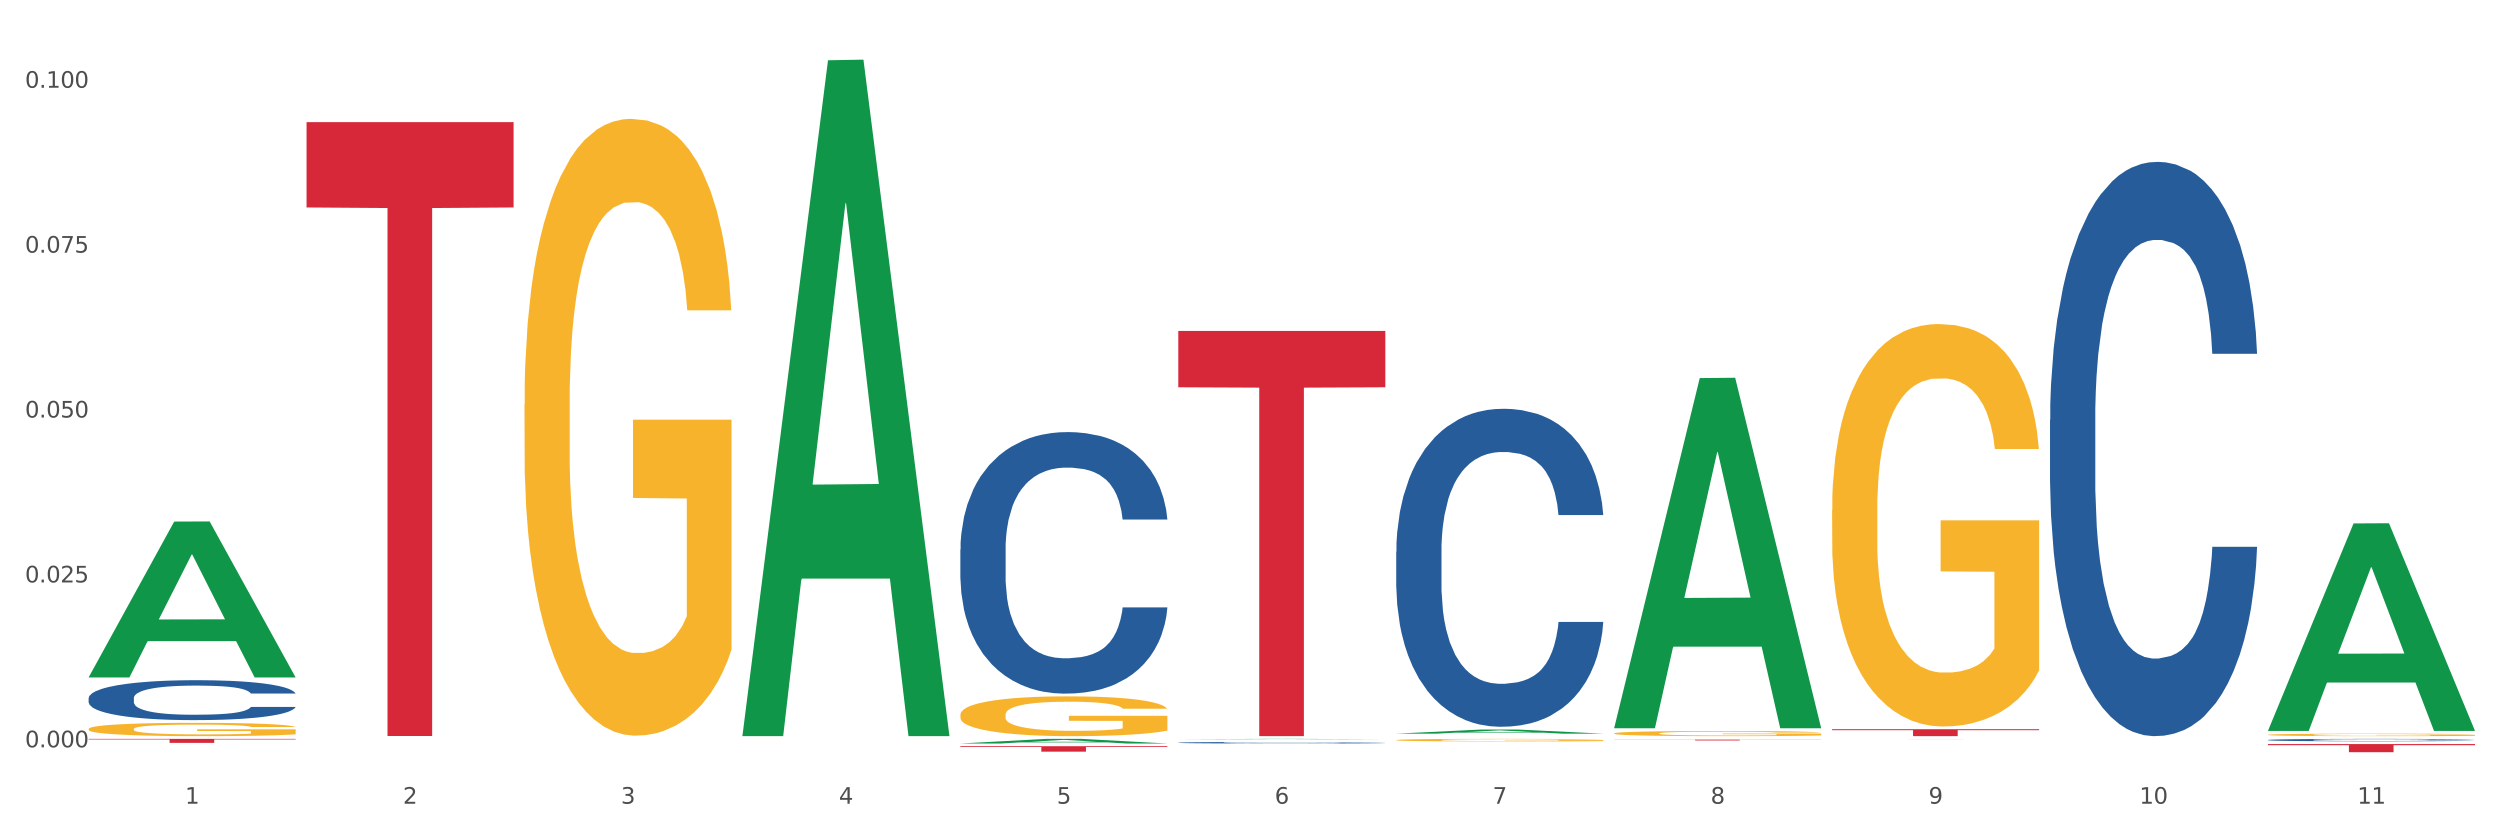 <?xml version="1.0" encoding="utf-8" standalone="no"?>
<!DOCTYPE svg PUBLIC "-//W3C//DTD SVG 1.1//EN"
  "http://www.w3.org/Graphics/SVG/1.1/DTD/svg11.dtd">
<svg xmlns:xlink="http://www.w3.org/1999/xlink" width="1080pt" height="360pt" viewBox="0 0 1080 360" xmlns="http://www.w3.org/2000/svg" version="1.1">
 <rect x="0" y="0" width="1080" height="360" fill="#333333" stroke="none"/>
 <defs>
  <style type="text/css">*{stroke-linejoin: round; stroke-linecap: butt}</style>
 </defs>
 <g id="figure_1">
  <g id="patch_1">
   <path d="M 0 360 
L 1080 360 
L 1080 0 
L 0 0 
z
" style="fill: #ffffff; stroke: #ffffff; stroke-linejoin: miter"/>
  </g>
  <g id="axes_1">
   <g id="matplotlib.axis_1">
    <g id="xtick_1">
     <g id="text_1">
      <!-- 1 -->
      <g style="fill: #4d4d4d" transform="translate(79.949 347.204) scale(0.096 -0.096)">
       <defs>
        <path id="DejaVuSans-31" d="M 794 531 
L 1825 531 
L 1825 4091 
L 703 3866 
L 703 4441 
L 1819 4666 
L 2450 4666 
L 2450 531 
L 3481 531 
L 3481 0 
L 794 0 
L 794 531 
z
" transform="scale(0.016)"/>
       </defs>
       <use xlink:href="#DejaVuSans-31"/>
      </g>
     </g>
    </g>
    <g id="xtick_2">
     <g id="text_2">
      <!-- 2 -->
      <g style="fill: #4d4d4d" transform="translate(174.097 347.204) scale(0.096 -0.096)">
       <defs>
        <path id="DejaVuSans-32" d="M 1228 531 
L 3431 531 
L 3431 0 
L 469 0 
L 469 531 
Q 828 903 1448 1529 
Q 2069 2156 2228 2338 
Q 2531 2678 2651 2914 
Q 2772 3150 2772 3378 
Q 2772 3750 2511 3984 
Q 2250 4219 1831 4219 
Q 1534 4219 1204 4116 
Q 875 4013 500 3803 
L 500 4441 
Q 881 4594 1212 4672 
Q 1544 4750 1819 4750 
Q 2544 4750 2975 4387 
Q 3406 4025 3406 3419 
Q 3406 3131 3298 2873 
Q 3191 2616 2906 2266 
Q 2828 2175 2409 1742 
Q 1991 1309 1228 531 
z
" transform="scale(0.016)"/>
       </defs>
       <use xlink:href="#DejaVuSans-32"/>
      </g>
     </g>
    </g>
    <g id="xtick_3">
     <g id="text_3">
      <!-- 3 -->
      <g style="fill: #4d4d4d" transform="translate(268.244 347.204) scale(0.096 -0.096)">
       <defs>
        <path id="DejaVuSans-33" d="M 2597 2516 
Q 3050 2419 3304 2112 
Q 3559 1806 3559 1356 
Q 3559 666 3084 287 
Q 2609 -91 1734 -91 
Q 1441 -91 1130 -33 
Q 819 25 488 141 
L 488 750 
Q 750 597 1062 519 
Q 1375 441 1716 441 
Q 2309 441 2620 675 
Q 2931 909 2931 1356 
Q 2931 1769 2642 2001 
Q 2353 2234 1838 2234 
L 1294 2234 
L 1294 2753 
L 1863 2753 
Q 2328 2753 2575 2939 
Q 2822 3125 2822 3475 
Q 2822 3834 2567 4026 
Q 2313 4219 1838 4219 
Q 1578 4219 1281 4162 
Q 984 4106 628 3988 
L 628 4550 
Q 988 4650 1302 4700 
Q 1616 4750 1894 4750 
Q 2613 4750 3031 4423 
Q 3450 4097 3450 3541 
Q 3450 3153 3228 2886 
Q 3006 2619 2597 2516 
z
" transform="scale(0.016)"/>
       </defs>
       <use xlink:href="#DejaVuSans-33"/>
      </g>
     </g>
    </g>
    <g id="xtick_4">
     <g id="text_4">
      <!-- 4 -->
      <g style="fill: #4d4d4d" transform="translate(362.392 347.204) scale(0.096 -0.096)">
       <defs>
        <path id="DejaVuSans-34" d="M 2419 4116 
L 825 1625 
L 2419 1625 
L 2419 4116 
z
M 2253 4666 
L 3047 4666 
L 3047 1625 
L 3713 1625 
L 3713 1100 
L 3047 1100 
L 3047 0 
L 2419 0 
L 2419 1100 
L 313 1100 
L 313 1709 
L 2253 4666 
z
" transform="scale(0.016)"/>
       </defs>
       <use xlink:href="#DejaVuSans-34"/>
      </g>
     </g>
    </g>
    <g id="xtick_5">
     <g id="text_5">
      <!-- 5 -->
      <g style="fill: #4d4d4d" transform="translate(456.54 347.204) scale(0.096 -0.096)">
       <defs>
        <path id="DejaVuSans-35" d="M 691 4666 
L 3169 4666 
L 3169 4134 
L 1269 4134 
L 1269 2991 
Q 1406 3038 1543 3061 
Q 1681 3084 1819 3084 
Q 2600 3084 3056 2656 
Q 3513 2228 3513 1497 
Q 3513 744 3044 326 
Q 2575 -91 1722 -91 
Q 1428 -91 1123 -41 
Q 819 9 494 109 
L 494 744 
Q 775 591 1075 516 
Q 1375 441 1709 441 
Q 2250 441 2565 725 
Q 2881 1009 2881 1497 
Q 2881 1984 2565 2268 
Q 2250 2553 1709 2553 
Q 1456 2553 1204 2497 
Q 953 2441 691 2322 
L 691 4666 
z
" transform="scale(0.016)"/>
       </defs>
       <use xlink:href="#DejaVuSans-35"/>
      </g>
     </g>
    </g>
    <g id="xtick_6">
     <g id="text_6">
      <!-- 6 -->
      <g style="fill: #4d4d4d" transform="translate(550.688 347.204) scale(0.096 -0.096)">
       <defs>
        <path id="DejaVuSans-36" d="M 2113 2584 
Q 1688 2584 1439 2293 
Q 1191 2003 1191 1497 
Q 1191 994 1439 701 
Q 1688 409 2113 409 
Q 2538 409 2786 701 
Q 3034 994 3034 1497 
Q 3034 2003 2786 2293 
Q 2538 2584 2113 2584 
z
M 3366 4563 
L 3366 3988 
Q 3128 4100 2886 4159 
Q 2644 4219 2406 4219 
Q 1781 4219 1451 3797 
Q 1122 3375 1075 2522 
Q 1259 2794 1537 2939 
Q 1816 3084 2150 3084 
Q 2853 3084 3261 2657 
Q 3669 2231 3669 1497 
Q 3669 778 3244 343 
Q 2819 -91 2113 -91 
Q 1303 -91 875 529 
Q 447 1150 447 2328 
Q 447 3434 972 4092 
Q 1497 4750 2381 4750 
Q 2619 4750 2861 4703 
Q 3103 4656 3366 4563 
z
" transform="scale(0.016)"/>
       </defs>
       <use xlink:href="#DejaVuSans-36"/>
      </g>
     </g>
    </g>
    <g id="xtick_7">
     <g id="text_7">
      <!-- 7 -->
      <g style="fill: #4d4d4d" transform="translate(644.835 347.204) scale(0.096 -0.096)">
       <defs>
        <path id="DejaVuSans-37" d="M 525 4666 
L 3525 4666 
L 3525 4397 
L 1831 0 
L 1172 0 
L 2766 4134 
L 525 4134 
L 525 4666 
z
" transform="scale(0.016)"/>
       </defs>
       <use xlink:href="#DejaVuSans-37"/>
      </g>
     </g>
    </g>
    <g id="xtick_8">
     <g id="text_8">
      <!-- 8 -->
      <g style="fill: #4d4d4d" transform="translate(738.983 347.204) scale(0.096 -0.096)">
       <defs>
        <path id="DejaVuSans-38" d="M 2034 2216 
Q 1584 2216 1326 1975 
Q 1069 1734 1069 1313 
Q 1069 891 1326 650 
Q 1584 409 2034 409 
Q 2484 409 2743 651 
Q 3003 894 3003 1313 
Q 3003 1734 2745 1975 
Q 2488 2216 2034 2216 
z
M 1403 2484 
Q 997 2584 770 2862 
Q 544 3141 544 3541 
Q 544 4100 942 4425 
Q 1341 4750 2034 4750 
Q 2731 4750 3128 4425 
Q 3525 4100 3525 3541 
Q 3525 3141 3298 2862 
Q 3072 2584 2669 2484 
Q 3125 2378 3379 2068 
Q 3634 1759 3634 1313 
Q 3634 634 3220 271 
Q 2806 -91 2034 -91 
Q 1263 -91 848 271 
Q 434 634 434 1313 
Q 434 1759 690 2068 
Q 947 2378 1403 2484 
z
M 1172 3481 
Q 1172 3119 1398 2916 
Q 1625 2713 2034 2713 
Q 2441 2713 2670 2916 
Q 2900 3119 2900 3481 
Q 2900 3844 2670 4047 
Q 2441 4250 2034 4250 
Q 1625 4250 1398 4047 
Q 1172 3844 1172 3481 
z
" transform="scale(0.016)"/>
       </defs>
       <use xlink:href="#DejaVuSans-38"/>
      </g>
     </g>
    </g>
    <g id="xtick_9">
     <g id="text_9">
      <!-- 9 -->
      <g style="fill: #4d4d4d" transform="translate(833.131 347.204) scale(0.096 -0.096)">
       <defs>
        <path id="DejaVuSans-39" d="M 703 97 
L 703 672 
Q 941 559 1184 500 
Q 1428 441 1663 441 
Q 2288 441 2617 861 
Q 2947 1281 2994 2138 
Q 2813 1869 2534 1725 
Q 2256 1581 1919 1581 
Q 1219 1581 811 2004 
Q 403 2428 403 3163 
Q 403 3881 828 4315 
Q 1253 4750 1959 4750 
Q 2769 4750 3195 4129 
Q 3622 3509 3622 2328 
Q 3622 1225 3098 567 
Q 2575 -91 1691 -91 
Q 1453 -91 1209 -44 
Q 966 3 703 97 
z
M 1959 2075 
Q 2384 2075 2632 2365 
Q 2881 2656 2881 3163 
Q 2881 3666 2632 3958 
Q 2384 4250 1959 4250 
Q 1534 4250 1286 3958 
Q 1038 3666 1038 3163 
Q 1038 2656 1286 2365 
Q 1534 2075 1959 2075 
z
" transform="scale(0.016)"/>
       </defs>
       <use xlink:href="#DejaVuSans-39"/>
      </g>
     </g>
    </g>
    <g id="xtick_10">
     <g id="text_10">
      <!-- 10 -->
      <g style="fill: #4d4d4d" transform="translate(924.224 347.204) scale(0.096 -0.096)">
       <defs>
        <path id="DejaVuSans-30" d="M 2034 4250 
Q 1547 4250 1301 3770 
Q 1056 3291 1056 2328 
Q 1056 1369 1301 889 
Q 1547 409 2034 409 
Q 2525 409 2770 889 
Q 3016 1369 3016 2328 
Q 3016 3291 2770 3770 
Q 2525 4250 2034 4250 
z
M 2034 4750 
Q 2819 4750 3233 4129 
Q 3647 3509 3647 2328 
Q 3647 1150 3233 529 
Q 2819 -91 2034 -91 
Q 1250 -91 836 529 
Q 422 1150 422 2328 
Q 422 3509 836 4129 
Q 1250 4750 2034 4750 
z
" transform="scale(0.016)"/>
       </defs>
       <use xlink:href="#DejaVuSans-31"/>
       <use xlink:href="#DejaVuSans-30" transform="translate(63.623 0)"/>
      </g>
     </g>
    </g>
    <g id="xtick_11">
     <g id="text_11">
      <!-- 11 -->
      <g style="fill: #4d4d4d" transform="translate(1018.372 347.204) scale(0.096 -0.096)">
       <use xlink:href="#DejaVuSans-31"/>
       <use xlink:href="#DejaVuSans-31" transform="translate(63.623 0)"/>
      </g>
     </g>
    </g>
    <g id="xtick_12"/>
    <g id="xtick_13"/>
    <g id="xtick_14"/>
    <g id="xtick_15"/>
    <g id="xtick_16"/>
    <g id="xtick_17"/>
    <g id="xtick_18"/>
    <g id="xtick_19"/>
    <g id="xtick_20"/>
    <g id="xtick_21"/>
   </g>
   <g id="matplotlib.axis_2">
    <g id="ytick_1">
     <g id="text_12">
      <!-- 0.000 -->
      <g style="fill: #4d4d4d" transform="translate(10.8 322.844) scale(0.096 -0.096)">
       <defs>
        <path id="DejaVuSans-2e" d="M 684 794 
L 1344 794 
L 1344 0 
L 684 0 
L 684 794 
z
" transform="scale(0.016)"/>
       </defs>
       <use xlink:href="#DejaVuSans-30"/>
       <use xlink:href="#DejaVuSans-2e" transform="translate(63.623 0)"/>
       <use xlink:href="#DejaVuSans-30" transform="translate(95.41 0)"/>
       <use xlink:href="#DejaVuSans-30" transform="translate(159.033 0)"/>
       <use xlink:href="#DejaVuSans-30" transform="translate(222.656 0)"/>
      </g>
     </g>
    </g>
    <g id="ytick_2">
     <g id="text_13">
      <!-- 0.025 -->
      <g style="fill: #4d4d4d" transform="translate(10.8 251.611) scale(0.096 -0.096)">
       <use xlink:href="#DejaVuSans-30"/>
       <use xlink:href="#DejaVuSans-2e" transform="translate(63.623 0)"/>
       <use xlink:href="#DejaVuSans-30" transform="translate(95.41 0)"/>
       <use xlink:href="#DejaVuSans-32" transform="translate(159.033 0)"/>
       <use xlink:href="#DejaVuSans-35" transform="translate(222.656 0)"/>
      </g>
     </g>
    </g>
    <g id="ytick_3">
     <g id="text_14">
      <!-- 0.050 -->
      <g style="fill: #4d4d4d" transform="translate(10.8 180.378) scale(0.096 -0.096)">
       <use xlink:href="#DejaVuSans-30"/>
       <use xlink:href="#DejaVuSans-2e" transform="translate(63.623 0)"/>
       <use xlink:href="#DejaVuSans-30" transform="translate(95.41 0)"/>
       <use xlink:href="#DejaVuSans-35" transform="translate(159.033 0)"/>
       <use xlink:href="#DejaVuSans-30" transform="translate(222.656 0)"/>
      </g>
     </g>
    </g>
    <g id="ytick_4">
     <g id="text_15">
      <!-- 0.075 -->
      <g style="fill: #4d4d4d" transform="translate(10.8 109.146) scale(0.096 -0.096)">
       <use xlink:href="#DejaVuSans-30"/>
       <use xlink:href="#DejaVuSans-2e" transform="translate(63.623 0)"/>
       <use xlink:href="#DejaVuSans-30" transform="translate(95.41 0)"/>
       <use xlink:href="#DejaVuSans-37" transform="translate(159.033 0)"/>
       <use xlink:href="#DejaVuSans-35" transform="translate(222.656 0)"/>
      </g>
     </g>
    </g>
    <g id="ytick_5">
     <g id="text_16">
      <!-- 0.100 -->
      <g style="fill: #4d4d4d" transform="translate(10.8 37.913) scale(0.096 -0.096)">
       <use xlink:href="#DejaVuSans-30"/>
       <use xlink:href="#DejaVuSans-2e" transform="translate(63.623 0)"/>
       <use xlink:href="#DejaVuSans-31" transform="translate(95.41 0)"/>
       <use xlink:href="#DejaVuSans-30" transform="translate(159.033 0)"/>
       <use xlink:href="#DejaVuSans-30" transform="translate(222.656 0)"/>
      </g>
     </g>
    </g>
    <g id="ytick_6"/>
    <g id="ytick_7"/>
    <g id="ytick_8"/>
    <g id="ytick_9"/>
   </g>
   <g id="PolyCollection_1">
    <path d="M 38.283 292.547 
L 38.375 292.483 
L 75.258 225.32 
L 90.564 225.257 
L 127.723 292.673 
L 110.02 292.673 
L 101.998 276.974 
L 63.916 276.974 
L 63.64 277.228 
L 55.894 292.673 
L 38.283 292.673 
L 38.283 292.547 
L 68.711 267.606 
L 97.203 267.542 
L 83.095 239.626 
L 82.911 239.5 
L 82.727 239.69 
L 68.619 267.542 
L 68.711 267.606 
L 38.283 292.547 
z
" clip-path="url(#pb5e8f96a66)" style="fill: #109648"/>
    <path d="M 509.021 320.837 
L 509.127 320.836 
L 509.127 320.819 
L 509.444 320.796 
L 510.607 320.753 
L 512.087 320.721 
L 514.625 320.683 
L 515.999 320.667 
L 517.796 320.65 
L 521.496 320.621 
L 525.725 320.597 
L 528.686 320.583 
L 530.906 320.575 
L 535.875 320.56 
L 538.729 320.553 
L 541.689 320.547 
L 544.227 320.544 
L 548.455 320.539 
L 551.839 320.538 
L 555.75 320.537 
L 559.028 320.538 
L 563.362 320.54 
L 569.705 320.547 
L 572.137 320.552 
L 575.414 320.559 
L 578.797 320.569 
L 581.546 320.578 
L 584.718 320.592 
L 587.995 320.611 
L 591.167 320.634 
L 593.387 320.655 
L 595.184 320.678 
L 596.77 320.705 
L 597.933 320.735 
L 598.462 320.76 
L 579.115 320.76 
L 578.586 320.738 
L 577.529 320.713 
L 576.472 320.697 
L 575.309 320.683 
L 573.511 320.668 
L 571.926 320.658 
L 569.283 320.647 
L 566.851 320.639 
L 564.842 320.635 
L 562.411 320.632 
L 557.23 320.628 
L 553.53 320.628 
L 551.204 320.629 
L 548.35 320.632 
L 545.918 320.636 
L 543.064 320.644 
L 540.843 320.652 
L 538.623 320.662 
L 537.355 320.669 
L 535.452 320.683 
L 534.183 320.694 
L 532.492 320.713 
L 531.54 320.726 
L 529.848 320.761 
L 529.108 320.786 
L 528.791 320.804 
L 528.58 320.824 
L 528.58 320.919 
L 529.214 320.961 
L 529.743 320.98 
L 530.589 321 
L 532.174 321.027 
L 534.5 321.053 
L 536.932 321.072 
L 538.941 321.084 
L 540.843 321.093 
L 542.746 321.099 
L 545.072 321.105 
L 546.975 321.109 
L 549.83 321.113 
L 553.213 321.114 
L 555.856 321.114 
L 561.248 321.111 
L 563.679 321.108 
L 566.005 321.104 
L 568.542 321.097 
L 570.551 321.09 
L 571.714 321.085 
L 573.617 321.073 
L 575.097 321.061 
L 576.366 321.047 
L 577.212 321.035 
L 578.163 321.016 
L 578.903 320.996 
L 579.115 320.985 
L 598.462 320.985 
L 598.039 321.007 
L 597.299 321.028 
L 595.819 321.057 
L 594.656 321.073 
L 592.858 321.093 
L 590.955 321.11 
L 588.312 321.129 
L 585.881 321.143 
L 583.343 321.155 
L 580.595 321.166 
L 575.626 321.182 
L 573.829 321.186 
L 570.023 321.193 
L 567.062 321.197 
L 562.728 321.202 
L 558.288 321.204 
L 553.636 321.205 
L 549.513 321.203 
L 544.967 321.2 
L 542.112 321.196 
L 538.941 321.191 
L 535.24 321.182 
L 531.751 321.172 
L 528.474 321.16 
L 525.408 321.146 
L 522.554 321.13 
L 518.853 321.103 
L 516.105 321.078 
L 514.096 321.054 
L 512.722 321.034 
L 511.347 321.008 
L 510.607 320.991 
L 509.444 320.948 
L 509.021 320.908 
L 509.021 320.837 
z
" clip-path="url(#pb5e8f96a66)" style="fill: #255c99"/>
    <path d="M 603.169 238.317 
L 603.275 238.192 
L 603.275 234.679 
L 603.592 229.911 
L 604.755 221.128 
L 606.235 214.479 
L 608.772 206.7 
L 610.147 203.438 
L 611.944 199.799 
L 615.644 193.902 
L 619.873 188.884 
L 622.833 186.123 
L 625.053 184.367 
L 630.022 181.23 
L 632.877 179.85 
L 635.837 178.721 
L 638.374 177.968 
L 642.603 177.09 
L 645.986 176.714 
L 649.898 176.588 
L 653.175 176.714 
L 657.51 177.215 
L 663.853 178.721 
L 666.285 179.599 
L 669.562 181.105 
L 672.945 183.112 
L 675.694 185.12 
L 678.866 188.005 
L 682.143 191.769 
L 685.315 196.537 
L 687.535 200.928 
L 689.332 205.571 
L 690.918 211.217 
L 692.081 217.364 
L 692.609 222.508 
L 673.262 222.508 
L 672.734 217.866 
L 671.676 212.848 
L 670.619 209.46 
L 669.456 206.7 
L 667.659 203.563 
L 666.073 201.556 
L 663.43 199.172 
L 660.999 197.666 
L 658.99 196.788 
L 656.558 196.035 
L 651.378 195.282 
L 647.678 195.282 
L 645.352 195.533 
L 642.497 196.161 
L 640.066 197.039 
L 637.211 198.545 
L 634.991 200.176 
L 632.771 202.309 
L 631.502 203.814 
L 629.599 206.574 
L 628.331 208.833 
L 626.639 212.722 
L 625.688 215.482 
L 623.996 222.634 
L 623.256 227.903 
L 622.939 231.542 
L 622.727 235.557 
L 622.727 255.129 
L 623.362 263.912 
L 623.89 267.676 
L 624.736 271.942 
L 626.322 277.462 
L 628.648 282.857 
L 631.079 286.747 
L 633.088 289.131 
L 634.991 290.887 
L 636.894 292.267 
L 639.22 293.522 
L 641.123 294.275 
L 643.977 295.027 
L 647.361 295.404 
L 650.004 295.404 
L 655.395 294.776 
L 657.827 294.149 
L 660.153 293.271 
L 662.69 291.891 
L 664.699 290.385 
L 665.862 289.256 
L 667.765 286.872 
L 669.245 284.363 
L 670.514 281.477 
L 671.359 278.968 
L 672.311 275.204 
L 673.051 270.938 
L 673.262 268.68 
L 692.609 268.68 
L 692.186 273.196 
L 691.446 277.588 
L 689.966 283.485 
L 688.803 286.872 
L 687.006 291.013 
L 685.103 294.526 
L 682.46 298.415 
L 680.028 301.301 
L 677.491 303.81 
L 674.742 306.068 
L 669.773 309.205 
L 667.976 310.083 
L 664.17 311.589 
L 661.21 312.467 
L 656.875 313.345 
L 652.435 313.847 
L 647.783 313.973 
L 643.66 313.722 
L 639.114 312.969 
L 636.26 312.216 
L 633.088 311.087 
L 629.388 309.33 
L 625.899 307.198 
L 622.622 304.688 
L 619.556 301.803 
L 616.701 298.54 
L 613.001 293.145 
L 610.252 287.876 
L 608.244 282.983 
L 606.869 278.842 
L 605.495 273.573 
L 604.755 269.934 
L 603.592 261.152 
L 603.169 252.997 
L 603.169 238.317 
z
" clip-path="url(#pb5e8f96a66)" style="fill: #255c99"/>
    <path d="M 885.612 181.398 
L 885.718 181.172 
L 885.718 174.828 
L 886.035 166.218 
L 887.198 150.357 
L 888.678 138.349 
L 891.215 124.301 
L 892.59 118.41 
L 894.387 111.84 
L 898.087 101.19 
L 902.316 92.127 
L 905.276 87.143 
L 907.496 83.971 
L 912.465 78.306 
L 915.32 75.814 
L 918.28 73.775 
L 920.817 72.415 
L 925.046 70.829 
L 928.429 70.15 
L 932.341 69.923 
L 935.618 70.15 
L 939.953 71.056 
L 946.296 73.775 
L 948.728 75.361 
L 952.005 78.08 
L 955.388 81.705 
L 958.137 85.33 
L 961.309 90.541 
L 964.586 97.339 
L 967.758 105.949 
L 969.978 113.879 
L 971.775 122.262 
L 973.361 132.458 
L 974.524 143.56 
L 975.052 152.85 
L 955.705 152.85 
L 955.177 144.466 
L 954.119 135.403 
L 953.062 129.286 
L 951.899 124.301 
L 950.102 118.637 
L 948.516 115.012 
L 945.873 110.707 
L 943.442 107.988 
L 941.433 106.402 
L 939.001 105.042 
L 933.821 103.683 
L 930.121 103.683 
L 927.795 104.136 
L 924.94 105.269 
L 922.509 106.855 
L 919.654 109.574 
L 917.434 112.519 
L 915.214 116.371 
L 913.945 119.09 
L 912.042 124.075 
L 910.774 128.153 
L 909.082 135.177 
L 908.131 140.161 
L 906.439 153.076 
L 905.699 162.592 
L 905.382 169.163 
L 905.17 176.414 
L 905.17 211.759 
L 905.805 227.62 
L 906.333 234.417 
L 907.179 242.12 
L 908.765 252.09 
L 911.091 261.832 
L 913.522 268.856 
L 915.531 273.161 
L 917.434 276.333 
L 919.337 278.826 
L 921.663 281.091 
L 923.566 282.451 
L 926.42 283.81 
L 929.804 284.49 
L 932.447 284.49 
L 937.838 283.357 
L 940.27 282.224 
L 942.596 280.638 
L 945.133 278.146 
L 947.142 275.427 
L 948.305 273.388 
L 950.208 269.083 
L 951.688 264.551 
L 952.957 259.34 
L 953.802 254.809 
L 954.754 248.011 
L 955.494 240.308 
L 955.705 236.229 
L 975.052 236.229 
L 974.629 244.386 
L 973.889 252.316 
L 972.409 262.965 
L 971.246 269.083 
L 969.449 276.56 
L 967.546 282.904 
L 964.903 289.928 
L 962.471 295.139 
L 959.934 299.671 
L 957.185 303.749 
L 952.217 309.413 
L 950.419 310.999 
L 946.613 313.718 
L 943.653 315.304 
L 939.319 316.89 
L 934.878 317.797 
L 930.226 318.023 
L 926.103 317.57 
L 921.557 316.211 
L 918.703 314.851 
L 915.531 312.812 
L 911.831 309.64 
L 908.342 305.788 
L 905.065 301.257 
L 901.999 296.045 
L 899.144 290.154 
L 895.444 280.412 
L 892.695 270.896 
L 890.687 262.059 
L 889.312 254.582 
L 887.938 245.066 
L 887.198 238.495 
L 886.035 222.635 
L 885.612 207.908 
L 885.612 181.398 
z
" clip-path="url(#pb5e8f96a66)" style="fill: #255c99"/>
    <path d="M 979.76 319.67 
L 979.865 319.669 
L 979.865 319.642 
L 980.183 319.606 
L 981.346 319.538 
L 982.826 319.487 
L 985.363 319.428 
L 986.737 319.403 
L 988.535 319.375 
L 992.235 319.33 
L 996.464 319.291 
L 999.424 319.27 
L 1001.644 319.257 
L 1006.613 319.233 
L 1009.467 319.222 
L 1012.428 319.213 
L 1014.965 319.208 
L 1019.194 319.201 
L 1022.577 319.198 
L 1026.489 319.197 
L 1029.766 319.198 
L 1034.101 319.202 
L 1040.444 319.213 
L 1042.875 319.22 
L 1046.153 319.232 
L 1049.536 319.247 
L 1052.285 319.262 
L 1055.456 319.284 
L 1058.734 319.313 
L 1061.905 319.35 
L 1064.125 319.383 
L 1065.923 319.419 
L 1067.508 319.462 
L 1068.671 319.509 
L 1069.2 319.549 
L 1049.853 319.549 
L 1049.324 319.513 
L 1048.267 319.475 
L 1047.21 319.449 
L 1046.047 319.428 
L 1044.25 319.404 
L 1042.664 319.388 
L 1040.021 319.37 
L 1037.589 319.358 
L 1035.581 319.352 
L 1033.149 319.346 
L 1027.969 319.34 
L 1024.268 319.34 
L 1021.943 319.342 
L 1019.088 319.347 
L 1016.656 319.354 
L 1013.802 319.365 
L 1011.582 319.378 
L 1009.362 319.394 
L 1008.093 319.406 
L 1006.19 319.427 
L 1004.921 319.444 
L 1003.23 319.474 
L 1002.278 319.495 
L 1000.587 319.55 
L 999.847 319.59 
L 999.53 319.618 
L 999.318 319.649 
L 999.318 319.799 
L 999.952 319.866 
L 1000.481 319.895 
L 1001.327 319.928 
L 1002.913 319.97 
L 1005.239 320.011 
L 1007.67 320.041 
L 1009.679 320.059 
L 1011.582 320.073 
L 1013.485 320.083 
L 1015.811 320.093 
L 1017.714 320.099 
L 1020.568 320.104 
L 1023.951 320.107 
L 1026.594 320.107 
L 1031.986 320.103 
L 1034.418 320.098 
L 1036.744 320.091 
L 1039.281 320.08 
L 1041.29 320.069 
L 1042.452 320.06 
L 1044.355 320.042 
L 1045.836 320.023 
L 1047.104 320.001 
L 1047.95 319.981 
L 1048.901 319.953 
L 1049.642 319.92 
L 1049.853 319.903 
L 1069.2 319.903 
L 1068.777 319.937 
L 1068.037 319.971 
L 1066.557 320.016 
L 1065.394 320.042 
L 1063.597 320.074 
L 1061.694 320.101 
L 1059.051 320.13 
L 1056.619 320.153 
L 1054.082 320.172 
L 1051.333 320.189 
L 1046.364 320.213 
L 1044.567 320.22 
L 1040.761 320.231 
L 1037.801 320.238 
L 1033.466 320.245 
L 1029.026 320.249 
L 1024.374 320.25 
L 1020.251 320.248 
L 1015.705 320.242 
L 1012.851 320.236 
L 1009.679 320.227 
L 1005.979 320.214 
L 1002.49 320.198 
L 999.212 320.178 
L 996.147 320.156 
L 993.292 320.131 
L 989.592 320.09 
L 986.843 320.05 
L 984.834 320.012 
L 983.46 319.98 
L 982.086 319.94 
L 981.346 319.912 
L 980.183 319.845 
L 979.76 319.782 
L 979.76 319.67 
z
" clip-path="url(#pb5e8f96a66)" style="fill: #255c99"/>
    <path d="M 226.578 174.469 
L 226.684 174.226 
L 226.684 165.465 
L 226.895 157.921 
L 227.951 139.669 
L 229.535 124.58 
L 230.697 116.549 
L 231.858 109.978 
L 233.231 103.408 
L 234.92 96.593 
L 237.983 86.616 
L 239.884 81.505 
L 242.207 76.151 
L 246.43 68.363 
L 249.493 63.983 
L 252.661 60.332 
L 257.835 55.952 
L 261.214 54.005 
L 264.804 52.545 
L 269.134 51.571 
L 272.407 51.328 
L 279.588 52.058 
L 285.712 54.248 
L 288.669 55.952 
L 292.471 58.872 
L 294.477 60.819 
L 297.75 64.713 
L 301.13 69.824 
L 303.453 74.204 
L 306.937 82.478 
L 309.577 90.753 
L 312.006 100.974 
L 313.273 108.031 
L 314.223 114.602 
L 315.068 122.147 
L 315.913 134.071 
L 296.906 134.071 
L 296.166 125.554 
L 295.005 117.523 
L 293.315 109.735 
L 291.837 104.868 
L 289.303 98.784 
L 286.98 94.89 
L 284.551 91.97 
L 281.594 89.536 
L 279.271 88.319 
L 275.998 87.346 
L 269.556 87.589 
L 265.227 89.536 
L 262.27 91.97 
L 260.369 94.16 
L 258.68 96.593 
L 256.779 100.001 
L 254.561 105.111 
L 252.977 109.735 
L 251.394 115.576 
L 250.126 121.416 
L 248.965 128.231 
L 248.014 135.531 
L 247.275 143.076 
L 246.642 152.323 
L 246.114 167.655 
L 246.114 200.996 
L 246.325 208.54 
L 246.853 218.518 
L 247.486 226.062 
L 248.542 235.067 
L 249.493 241.151 
L 251.288 249.912 
L 253.294 257.213 
L 254.878 261.836 
L 256.462 265.73 
L 259.208 271.084 
L 262.27 275.465 
L 264.91 278.142 
L 268.5 280.575 
L 270.929 281.549 
L 273.041 282.036 
L 278.215 282.036 
L 281.911 281.305 
L 286.029 279.602 
L 289.197 277.412 
L 291.837 274.735 
L 294.794 270.354 
L 296.694 266.217 
L 296.694 215.354 
L 273.463 215.111 
L 273.463 181.284 
L 316.019 181.284 
L 316.019 280.575 
L 314.223 285.686 
L 312.217 290.31 
L 310.105 294.447 
L 306.937 299.558 
L 303.136 304.425 
L 299.757 307.832 
L 296.166 310.752 
L 291.943 313.429 
L 286.452 315.863 
L 283.073 316.836 
L 278.849 317.566 
L 273.886 317.81 
L 269.556 317.323 
L 265.332 316.106 
L 260.897 313.916 
L 256.568 310.752 
L 253.294 307.589 
L 250.021 303.695 
L 246.536 298.584 
L 243.791 293.717 
L 241.679 289.336 
L 239.356 283.739 
L 236.821 276.438 
L 234.92 269.867 
L 233.231 263.053 
L 231.436 254.292 
L 230.169 246.748 
L 228.901 237.257 
L 228.162 230.199 
L 227.318 219.248 
L 226.684 203.916 
L 226.578 174.469 
z
" clip-path="url(#pb5e8f96a66)" style="fill: #f7b32b"/>
    <path d="M 414.874 308.773 
L 414.979 308.758 
L 414.979 308.192 
L 415.19 307.705 
L 416.246 306.527 
L 417.83 305.554 
L 418.992 305.036 
L 420.154 304.612 
L 421.526 304.188 
L 423.216 303.748 
L 426.278 303.104 
L 428.179 302.774 
L 430.502 302.429 
L 434.726 301.926 
L 437.788 301.643 
L 440.956 301.408 
L 446.13 301.125 
L 449.509 300.999 
L 453.1 300.905 
L 457.429 300.842 
L 460.703 300.827 
L 467.883 300.874 
L 474.008 301.015 
L 476.964 301.125 
L 480.766 301.314 
L 482.772 301.439 
L 486.046 301.69 
L 489.425 302.02 
L 491.748 302.303 
L 495.233 302.837 
L 497.873 303.371 
L 500.301 304.03 
L 501.568 304.486 
L 502.519 304.91 
L 503.364 305.397 
L 504.208 306.166 
L 485.201 306.166 
L 484.462 305.617 
L 483.3 305.098 
L 481.611 304.596 
L 480.132 304.282 
L 477.598 303.889 
L 475.275 303.638 
L 472.846 303.449 
L 469.889 303.292 
L 467.566 303.214 
L 464.293 303.151 
L 457.851 303.167 
L 453.522 303.292 
L 450.565 303.449 
L 448.665 303.591 
L 446.975 303.748 
L 445.074 303.968 
L 442.857 304.297 
L 441.273 304.596 
L 439.689 304.973 
L 438.422 305.35 
L 437.26 305.789 
L 436.31 306.261 
L 435.571 306.747 
L 434.937 307.344 
L 434.409 308.334 
L 434.409 310.485 
L 434.62 310.972 
L 435.148 311.616 
L 435.782 312.103 
L 436.838 312.684 
L 437.788 313.076 
L 439.583 313.642 
L 441.59 314.113 
L 443.174 314.411 
L 444.758 314.662 
L 447.503 315.008 
L 450.565 315.291 
L 453.205 315.463 
L 456.796 315.62 
L 459.224 315.683 
L 461.336 315.715 
L 466.51 315.715 
L 470.206 315.668 
L 474.325 315.558 
L 477.492 315.416 
L 480.132 315.243 
L 483.089 314.961 
L 484.99 314.694 
L 484.99 311.412 
L 461.759 311.396 
L 461.759 309.213 
L 504.314 309.213 
L 504.314 315.62 
L 502.519 315.95 
L 500.512 316.249 
L 498.401 316.516 
L 495.233 316.845 
L 491.431 317.159 
L 488.052 317.379 
L 484.462 317.568 
L 480.238 317.741 
L 474.747 317.898 
L 471.368 317.96 
L 467.144 318.007 
L 462.181 318.023 
L 457.851 317.992 
L 453.628 317.913 
L 449.193 317.772 
L 444.863 317.568 
L 441.59 317.364 
L 438.316 317.112 
L 434.831 316.783 
L 432.086 316.468 
L 429.974 316.186 
L 427.651 315.825 
L 425.117 315.353 
L 423.216 314.929 
L 421.526 314.49 
L 419.731 313.924 
L 418.464 313.437 
L 417.197 312.825 
L 416.458 312.37 
L 415.613 311.663 
L 414.979 310.673 
L 414.874 308.773 
z
" clip-path="url(#pb5e8f96a66)" style="fill: #f7b32b"/>
    <path d="M 603.169 319.711 
L 603.275 319.71 
L 603.275 319.673 
L 603.486 319.642 
L 604.542 319.566 
L 606.126 319.503 
L 607.287 319.469 
L 608.449 319.442 
L 609.822 319.414 
L 611.511 319.386 
L 614.573 319.344 
L 616.474 319.323 
L 618.797 319.301 
L 623.021 319.268 
L 626.083 319.25 
L 629.251 319.235 
L 634.426 319.216 
L 637.805 319.208 
L 641.395 319.202 
L 645.724 319.198 
L 648.998 319.197 
L 656.179 319.2 
L 662.303 319.209 
L 665.26 319.216 
L 669.061 319.228 
L 671.068 319.237 
L 674.341 319.253 
L 677.72 319.274 
L 680.043 319.292 
L 683.528 319.327 
L 686.168 319.361 
L 688.597 319.404 
L 689.864 319.434 
L 690.814 319.461 
L 691.659 319.493 
L 692.504 319.542 
L 673.496 319.542 
L 672.757 319.507 
L 671.596 319.473 
L 669.906 319.441 
L 668.428 319.42 
L 665.893 319.395 
L 663.57 319.379 
L 661.142 319.367 
L 658.185 319.356 
L 655.862 319.351 
L 652.588 319.347 
L 646.147 319.348 
L 641.817 319.356 
L 638.861 319.367 
L 636.96 319.376 
L 635.27 319.386 
L 633.37 319.4 
L 631.152 319.421 
L 629.568 319.441 
L 627.984 319.465 
L 626.717 319.489 
L 625.555 319.518 
L 624.605 319.548 
L 623.866 319.58 
L 623.232 319.618 
L 622.704 319.682 
L 622.704 319.822 
L 622.916 319.853 
L 623.444 319.895 
L 624.077 319.926 
L 625.133 319.964 
L 626.083 319.989 
L 627.879 320.026 
L 629.885 320.056 
L 631.469 320.076 
L 633.053 320.092 
L 635.798 320.114 
L 638.861 320.132 
L 641.501 320.144 
L 645.091 320.154 
L 647.52 320.158 
L 649.632 320.16 
L 654.806 320.16 
L 658.502 320.157 
L 662.62 320.15 
L 665.788 320.141 
L 668.428 320.129 
L 671.384 320.111 
L 673.285 320.094 
L 673.285 319.882 
L 650.054 319.881 
L 650.054 319.739 
L 692.609 319.739 
L 692.609 320.154 
L 690.814 320.175 
L 688.808 320.194 
L 686.696 320.212 
L 683.528 320.233 
L 679.727 320.253 
L 676.347 320.267 
L 672.757 320.28 
L 668.533 320.291 
L 663.042 320.301 
L 659.663 320.305 
L 655.439 320.308 
L 650.476 320.309 
L 646.147 320.307 
L 641.923 320.302 
L 637.488 320.293 
L 633.158 320.28 
L 629.885 320.266 
L 626.611 320.25 
L 623.127 320.229 
L 620.381 320.209 
L 618.269 320.19 
L 615.946 320.167 
L 613.412 320.136 
L 611.511 320.109 
L 609.822 320.081 
L 608.026 320.044 
L 606.759 320.013 
L 605.492 319.973 
L 604.753 319.943 
L 603.908 319.898 
L 603.275 319.834 
L 603.169 319.711 
z
" clip-path="url(#pb5e8f96a66)" style="fill: #f7b32b"/>
    <path d="M 697.317 316.821 
L 697.422 316.819 
L 697.422 316.746 
L 697.633 316.683 
L 698.689 316.53 
L 700.273 316.403 
L 701.435 316.336 
L 702.597 316.281 
L 703.969 316.225 
L 705.659 316.168 
L 708.721 316.085 
L 710.622 316.042 
L 712.945 315.997 
L 717.169 315.932 
L 720.231 315.895 
L 723.399 315.864 
L 728.573 315.828 
L 731.952 315.811 
L 735.543 315.799 
L 739.872 315.791 
L 743.146 315.789 
L 750.326 315.795 
L 756.451 315.813 
L 759.407 315.828 
L 763.209 315.852 
L 765.215 315.868 
L 768.489 315.901 
L 771.868 315.944 
L 774.191 315.981 
L 777.676 316.05 
L 780.316 316.119 
L 782.744 316.205 
L 784.011 316.264 
L 784.962 316.319 
L 785.807 316.383 
L 786.651 316.483 
L 767.644 316.483 
L 766.905 316.411 
L 765.743 316.344 
L 764.054 316.279 
L 762.575 316.238 
L 760.041 316.187 
L 757.718 316.154 
L 755.289 316.13 
L 752.333 316.109 
L 750.009 316.099 
L 746.736 316.091 
L 740.294 316.093 
L 735.965 316.109 
L 733.008 316.13 
L 731.108 316.148 
L 729.418 316.168 
L 727.517 316.197 
L 725.3 316.24 
L 723.716 316.279 
L 722.132 316.327 
L 720.865 316.376 
L 719.703 316.434 
L 718.753 316.495 
L 718.014 316.558 
L 717.38 316.636 
L 716.852 316.764 
L 716.852 317.044 
L 717.063 317.107 
L 717.591 317.191 
L 718.225 317.254 
L 719.281 317.329 
L 720.231 317.38 
L 722.026 317.454 
L 724.033 317.515 
L 725.617 317.554 
L 727.201 317.587 
L 729.946 317.631 
L 733.008 317.668 
L 735.648 317.691 
L 739.239 317.711 
L 741.667 317.719 
L 743.779 317.723 
L 748.953 317.723 
L 752.649 317.717 
L 756.768 317.703 
L 759.935 317.684 
L 762.575 317.662 
L 765.532 317.625 
L 767.433 317.591 
L 767.433 317.164 
L 744.202 317.162 
L 744.202 316.878 
L 786.757 316.878 
L 786.757 317.711 
L 784.962 317.754 
L 782.956 317.793 
L 780.844 317.827 
L 777.676 317.87 
L 773.874 317.911 
L 770.495 317.94 
L 766.905 317.964 
L 762.681 317.986 
L 757.19 318.007 
L 753.811 318.015 
L 749.587 318.021 
L 744.624 318.023 
L 740.294 318.019 
L 736.071 318.009 
L 731.636 317.991 
L 727.306 317.964 
L 724.033 317.937 
L 720.759 317.905 
L 717.274 317.862 
L 714.529 317.821 
L 712.417 317.784 
L 710.094 317.738 
L 707.56 317.676 
L 705.659 317.621 
L 703.969 317.564 
L 702.174 317.491 
L 700.907 317.427 
L 699.64 317.348 
L 698.901 317.289 
L 698.056 317.197 
L 697.422 317.068 
L 697.317 316.821 
z
" clip-path="url(#pb5e8f96a66)" style="fill: #f7b32b"/>
    <path d="M 791.464 220.327 
L 791.57 220.168 
L 791.57 214.452 
L 791.781 209.529 
L 792.837 197.62 
L 794.421 187.776 
L 795.583 182.536 
L 796.744 178.248 
L 798.117 173.961 
L 799.806 169.515 
L 802.869 163.005 
L 804.77 159.67 
L 807.093 156.177 
L 811.317 151.096 
L 814.379 148.238 
L 817.547 145.856 
L 822.721 142.998 
L 826.1 141.727 
L 829.69 140.775 
L 834.02 140.14 
L 837.293 139.981 
L 844.474 140.457 
L 850.598 141.886 
L 853.555 142.998 
L 857.357 144.903 
L 859.363 146.174 
L 862.636 148.714 
L 866.016 152.049 
L 868.339 154.907 
L 871.823 160.306 
L 874.463 165.704 
L 876.892 172.373 
L 878.159 176.978 
L 879.11 181.265 
L 879.954 186.188 
L 880.799 193.968 
L 861.792 193.968 
L 861.053 188.411 
L 859.891 183.171 
L 858.201 178.09 
L 856.723 174.914 
L 854.189 170.944 
L 851.866 168.404 
L 849.437 166.498 
L 846.48 164.91 
L 844.157 164.116 
L 840.884 163.481 
L 834.442 163.64 
L 830.113 164.91 
L 827.156 166.498 
L 825.255 167.927 
L 823.566 169.515 
L 821.665 171.738 
L 819.447 175.073 
L 817.864 178.09 
L 816.28 181.901 
L 815.012 185.711 
L 813.851 190.157 
L 812.9 194.921 
L 812.161 199.843 
L 811.528 205.877 
L 811 215.881 
L 811 237.635 
L 811.211 242.557 
L 811.739 249.067 
L 812.372 253.99 
L 813.428 259.865 
L 814.379 263.834 
L 816.174 269.551 
L 818.18 274.314 
L 819.764 277.331 
L 821.348 279.872 
L 824.094 283.365 
L 827.156 286.223 
L 829.796 287.97 
L 833.386 289.558 
L 835.815 290.193 
L 837.927 290.511 
L 843.101 290.511 
L 846.797 290.034 
L 850.915 288.923 
L 854.083 287.494 
L 856.723 285.747 
L 859.68 282.889 
L 861.58 280.19 
L 861.58 247.003 
L 838.349 246.844 
L 838.349 224.773 
L 880.905 224.773 
L 880.905 289.558 
L 879.11 292.892 
L 877.103 295.909 
L 874.991 298.609 
L 871.823 301.943 
L 868.022 305.119 
L 864.643 307.342 
L 861.053 309.247 
L 856.829 310.994 
L 851.338 312.582 
L 847.959 313.217 
L 843.735 313.693 
L 838.772 313.852 
L 834.442 313.535 
L 830.218 312.741 
L 825.783 311.312 
L 821.454 309.247 
L 818.18 307.183 
L 814.907 304.643 
L 811.422 301.308 
L 808.677 298.132 
L 806.565 295.274 
L 804.242 291.622 
L 801.707 286.859 
L 799.806 282.571 
L 798.117 278.125 
L 796.322 272.409 
L 795.055 267.487 
L 793.787 261.294 
L 793.048 256.689 
L 792.204 249.544 
L 791.57 239.54 
L 791.464 220.327 
z
" clip-path="url(#pb5e8f96a66)" style="fill: #f7b32b"/>
    <path d="M 979.76 317.436 
L 979.865 317.435 
L 979.865 317.4 
L 980.077 317.369 
L 981.132 317.294 
L 982.716 317.232 
L 983.878 317.199 
L 985.04 317.172 
L 986.412 317.145 
L 988.102 317.118 
L 991.164 317.077 
L 993.065 317.056 
L 995.388 317.034 
L 999.612 317.002 
L 1002.674 316.984 
L 1005.842 316.969 
L 1011.016 316.951 
L 1014.395 316.943 
L 1017.986 316.937 
L 1022.315 316.933 
L 1025.589 316.932 
L 1032.769 316.935 
L 1038.894 316.944 
L 1041.85 316.951 
L 1045.652 316.963 
L 1047.658 316.971 
L 1050.932 316.987 
L 1054.311 317.008 
L 1056.634 317.026 
L 1060.119 317.06 
L 1062.759 317.094 
L 1065.187 317.135 
L 1066.454 317.164 
L 1067.405 317.191 
L 1068.25 317.222 
L 1069.094 317.271 
L 1050.087 317.271 
L 1049.348 317.236 
L 1048.186 317.203 
L 1046.497 317.171 
L 1045.018 317.151 
L 1042.484 317.127 
L 1040.161 317.111 
L 1037.732 317.099 
L 1034.776 317.089 
L 1032.452 317.084 
L 1029.179 317.08 
L 1022.738 317.081 
L 1018.408 317.089 
L 1015.451 317.099 
L 1013.551 317.108 
L 1011.861 317.118 
L 1009.96 317.132 
L 1007.743 317.152 
L 1006.159 317.171 
L 1004.575 317.195 
L 1003.308 317.219 
L 1002.146 317.247 
L 1001.196 317.277 
L 1000.457 317.308 
L 999.823 317.346 
L 999.295 317.408 
L 999.295 317.545 
L 999.506 317.576 
L 1000.034 317.617 
L 1000.668 317.648 
L 1001.724 317.684 
L 1002.674 317.709 
L 1004.469 317.745 
L 1006.476 317.775 
L 1008.06 317.794 
L 1009.644 317.81 
L 1012.389 317.832 
L 1015.451 317.85 
L 1018.091 317.861 
L 1021.682 317.871 
L 1024.11 317.875 
L 1026.222 317.877 
L 1031.396 317.877 
L 1035.092 317.874 
L 1039.211 317.867 
L 1042.378 317.858 
L 1045.018 317.847 
L 1047.975 317.829 
L 1049.876 317.812 
L 1049.876 317.604 
L 1026.645 317.603 
L 1026.645 317.464 
L 1069.2 317.464 
L 1069.2 317.871 
L 1067.405 317.892 
L 1065.399 317.911 
L 1063.287 317.928 
L 1060.119 317.948 
L 1056.317 317.968 
L 1052.938 317.982 
L 1049.348 317.994 
L 1045.124 318.005 
L 1039.633 318.015 
L 1036.254 318.019 
L 1032.03 318.022 
L 1027.067 318.023 
L 1022.738 318.021 
L 1018.514 318.016 
L 1014.079 318.007 
L 1009.749 317.994 
L 1006.476 317.981 
L 1003.202 317.965 
L 999.717 317.944 
L 996.972 317.925 
L 994.86 317.907 
L 992.537 317.884 
L 990.003 317.854 
L 988.102 317.827 
L 986.412 317.799 
L 984.617 317.763 
L 983.35 317.732 
L 982.083 317.693 
L 981.344 317.665 
L 980.499 317.62 
L 979.865 317.557 
L 979.76 317.436 
z
" clip-path="url(#pb5e8f96a66)" style="fill: #f7b32b"/>
    <path d="M 38.283 319.197 
L 127.723 319.197 
L 127.723 319.438 
L 92.541 319.439 
L 92.541 320.93 
L 73.254 320.93 
L 73.254 319.439 
L 38.283 319.438 
L 38.283 319.199 
L 38.283 319.197 
z
" clip-path="url(#pb5e8f96a66)" style="fill: #d62839"/>
    <path d="M 132.431 52.772 
L 221.871 52.772 
L 221.871 89.622 
L 186.688 89.871 
L 186.688 317.945 
L 167.401 317.945 
L 167.401 89.871 
L 132.431 89.622 
L 132.431 53.021 
L 132.431 52.772 
z
" clip-path="url(#pb5e8f96a66)" style="fill: #d62839"/>
    <path d="M 414.874 322.369 
L 504.314 322.369 
L 504.314 322.694 
L 469.131 322.696 
L 469.131 324.707 
L 449.844 324.707 
L 449.844 322.696 
L 414.874 322.694 
L 414.874 322.371 
L 414.874 322.369 
z
" clip-path="url(#pb5e8f96a66)" style="fill: #d62839"/>
    <path d="M 509.021 142.974 
L 598.462 142.974 
L 598.462 167.3 
L 563.279 167.464 
L 563.279 318.021 
L 543.992 318.021 
L 543.992 167.464 
L 509.021 167.3 
L 509.021 143.138 
L 509.021 142.974 
z
" clip-path="url(#pb5e8f96a66)" style="fill: #d62839"/>
    <path d="M 697.317 319.521 
L 786.757 319.521 
L 786.757 319.571 
L 751.574 319.572 
L 751.574 319.886 
L 732.287 319.886 
L 732.287 319.572 
L 697.317 319.571 
L 697.317 319.521 
L 697.317 319.521 
z
" clip-path="url(#pb5e8f96a66)" style="fill: #d62839"/>
    <path d="M 791.464 315.026 
L 880.905 315.026 
L 880.905 315.443 
L 845.722 315.445 
L 845.722 318.023 
L 826.435 318.023 
L 826.435 315.445 
L 791.464 315.443 
L 791.464 315.029 
L 791.464 315.026 
z
" clip-path="url(#pb5e8f96a66)" style="fill: #d62839"/>
    <path d="M 979.76 321.423 
L 1069.2 321.423 
L 1069.2 321.913 
L 1034.017 321.917 
L 1034.017 324.95 
L 1014.73 324.95 
L 1014.73 321.917 
L 979.76 321.913 
L 979.76 321.427 
L 979.76 321.423 
z
" clip-path="url(#pb5e8f96a66)" style="fill: #d62839"/>
    <path d="M 414.874 237.427 
L 414.979 237.324 
L 414.979 234.435 
L 415.297 230.513 
L 416.46 223.29 
L 417.94 217.821 
L 420.477 211.423 
L 421.851 208.74 
L 423.649 205.747 
L 427.349 200.897 
L 431.578 196.769 
L 434.538 194.499 
L 436.758 193.054 
L 441.727 190.474 
L 444.581 189.339 
L 447.542 188.41 
L 450.079 187.791 
L 454.308 187.069 
L 457.691 186.759 
L 461.603 186.656 
L 464.88 186.759 
L 469.214 187.172 
L 475.558 188.41 
L 477.989 189.133 
L 481.267 190.371 
L 484.65 192.022 
L 487.399 193.673 
L 490.57 196.047 
L 493.848 199.143 
L 497.019 203.064 
L 499.239 206.676 
L 501.037 210.494 
L 502.622 215.138 
L 503.785 220.194 
L 504.314 224.425 
L 484.967 224.425 
L 484.438 220.607 
L 483.381 216.479 
L 482.324 213.693 
L 481.161 211.423 
L 479.364 208.843 
L 477.778 207.192 
L 475.135 205.231 
L 472.703 203.993 
L 470.695 203.27 
L 468.263 202.651 
L 463.083 202.032 
L 459.382 202.032 
L 457.057 202.238 
L 454.202 202.754 
L 451.77 203.477 
L 448.916 204.715 
L 446.696 206.057 
L 444.476 207.811 
L 443.207 209.049 
L 441.304 211.319 
L 440.035 213.177 
L 438.344 216.376 
L 437.392 218.646 
L 435.701 224.528 
L 434.961 228.862 
L 434.644 231.855 
L 434.432 235.157 
L 434.432 251.255 
L 435.066 258.479 
L 435.595 261.575 
L 436.441 265.083 
L 438.027 269.624 
L 440.353 274.061 
L 442.784 277.26 
L 444.793 279.221 
L 446.696 280.665 
L 448.599 281.801 
L 450.925 282.832 
L 452.828 283.452 
L 455.682 284.071 
L 459.065 284.38 
L 461.708 284.38 
L 467.1 283.864 
L 469.532 283.348 
L 471.858 282.626 
L 474.395 281.491 
L 476.404 280.253 
L 477.566 279.324 
L 479.469 277.363 
L 480.95 275.299 
L 482.218 272.926 
L 483.064 270.862 
L 484.015 267.766 
L 484.756 264.258 
L 484.967 262.4 
L 504.314 262.4 
L 503.891 266.115 
L 503.151 269.727 
L 501.671 274.577 
L 500.508 277.363 
L 498.711 280.769 
L 496.808 283.658 
L 494.165 286.857 
L 491.733 289.23 
L 489.196 291.294 
L 486.447 293.152 
L 481.478 295.732 
L 479.681 296.454 
L 475.875 297.692 
L 472.915 298.415 
L 468.58 299.137 
L 464.14 299.55 
L 459.488 299.653 
L 455.365 299.447 
L 450.819 298.827 
L 447.964 298.208 
L 444.793 297.28 
L 441.093 295.835 
L 437.604 294.081 
L 434.326 292.017 
L 431.26 289.643 
L 428.406 286.96 
L 424.706 282.523 
L 421.957 278.189 
L 419.948 274.164 
L 418.574 270.759 
L 417.2 266.425 
L 416.46 263.432 
L 415.297 256.209 
L 414.874 249.501 
L 414.874 237.427 
z
" clip-path="url(#pb5e8f96a66)" style="fill: #255c99"/>
    <path d="M 38.283 301.595 
L 38.389 301.579 
L 38.389 301.138 
L 38.706 300.54 
L 39.869 299.438 
L 41.349 298.603 
L 43.886 297.626 
L 45.261 297.217 
L 47.058 296.76 
L 50.758 296.02 
L 54.987 295.39 
L 57.947 295.044 
L 60.167 294.823 
L 65.136 294.43 
L 67.991 294.256 
L 70.951 294.115 
L 73.488 294.02 
L 77.717 293.91 
L 81.1 293.863 
L 85.012 293.847 
L 88.289 293.863 
L 92.624 293.926 
L 98.967 294.115 
L 101.399 294.225 
L 104.676 294.414 
L 108.059 294.666 
L 110.808 294.918 
L 113.98 295.28 
L 117.257 295.752 
L 120.429 296.351 
L 122.649 296.902 
L 124.446 297.485 
L 126.032 298.193 
L 127.195 298.965 
L 127.723 299.611 
L 108.376 299.611 
L 107.848 299.028 
L 106.79 298.398 
L 105.733 297.973 
L 104.57 297.626 
L 102.773 297.233 
L 101.187 296.981 
L 98.544 296.682 
L 96.113 296.493 
L 94.104 296.382 
L 91.672 296.288 
L 86.492 296.193 
L 82.792 296.193 
L 80.466 296.225 
L 77.611 296.304 
L 75.18 296.414 
L 72.325 296.603 
L 70.105 296.808 
L 67.885 297.075 
L 66.616 297.264 
L 64.713 297.611 
L 63.445 297.894 
L 61.753 298.382 
L 60.802 298.729 
L 59.11 299.626 
L 58.37 300.288 
L 58.053 300.745 
L 57.841 301.249 
L 57.841 303.705 
L 58.476 304.808 
L 59.004 305.28 
L 59.85 305.815 
L 61.436 306.508 
L 63.762 307.186 
L 66.193 307.674 
L 68.202 307.973 
L 70.105 308.193 
L 72.008 308.367 
L 74.334 308.524 
L 76.237 308.619 
L 79.091 308.713 
L 82.475 308.76 
L 85.118 308.76 
L 90.509 308.682 
L 92.941 308.603 
L 95.267 308.493 
L 97.804 308.319 
L 99.813 308.13 
L 100.976 307.989 
L 102.879 307.69 
L 104.359 307.375 
L 105.628 307.012 
L 106.473 306.697 
L 107.425 306.225 
L 108.165 305.69 
L 108.376 305.406 
L 127.723 305.406 
L 127.3 305.973 
L 126.56 306.524 
L 125.08 307.264 
L 123.917 307.69 
L 122.12 308.209 
L 120.217 308.65 
L 117.574 309.138 
L 115.142 309.501 
L 112.605 309.816 
L 109.856 310.099 
L 104.887 310.493 
L 103.09 310.603 
L 99.284 310.792 
L 96.324 310.902 
L 91.989 311.012 
L 87.549 311.075 
L 82.897 311.091 
L 78.774 311.06 
L 74.228 310.965 
L 71.374 310.871 
L 68.202 310.729 
L 64.502 310.508 
L 61.013 310.241 
L 57.736 309.926 
L 54.67 309.564 
L 51.815 309.154 
L 48.115 308.477 
L 45.366 307.816 
L 43.358 307.201 
L 41.983 306.682 
L 40.609 306.02 
L 39.869 305.564 
L 38.706 304.461 
L 38.283 303.438 
L 38.283 301.595 
z
" clip-path="url(#pb5e8f96a66)" style="fill: #255c99"/>
    <path d="M 38.283 314.926 
L 38.389 314.921 
L 38.389 314.731 
L 38.6 314.568 
L 39.656 314.174 
L 41.24 313.848 
L 42.401 313.674 
L 43.563 313.532 
L 44.936 313.39 
L 46.625 313.243 
L 49.687 313.027 
L 51.588 312.917 
L 53.911 312.801 
L 58.135 312.633 
L 61.197 312.538 
L 64.365 312.459 
L 69.54 312.365 
L 72.919 312.323 
L 76.509 312.291 
L 80.838 312.27 
L 84.112 312.265 
L 91.292 312.281 
L 97.417 312.328 
L 100.374 312.365 
L 104.175 312.428 
L 106.182 312.47 
L 109.455 312.554 
L 112.834 312.665 
L 115.157 312.759 
L 118.642 312.938 
L 121.282 313.117 
L 123.711 313.338 
L 124.978 313.49 
L 125.928 313.632 
L 126.773 313.795 
L 127.618 314.053 
L 108.61 314.053 
L 107.871 313.869 
L 106.71 313.695 
L 105.02 313.527 
L 103.542 313.422 
L 101.007 313.29 
L 98.684 313.206 
L 96.256 313.143 
L 93.299 313.09 
L 90.976 313.064 
L 87.702 313.043 
L 81.261 313.048 
L 76.931 313.09 
L 73.975 313.143 
L 72.074 313.19 
L 70.384 313.243 
L 68.484 313.317 
L 66.266 313.427 
L 64.682 313.527 
L 63.098 313.653 
L 61.831 313.779 
L 60.669 313.927 
L 59.719 314.084 
L 58.98 314.247 
L 58.346 314.447 
L 57.818 314.779 
L 57.818 315.499 
L 58.03 315.662 
L 58.558 315.878 
L 59.191 316.041 
L 60.247 316.235 
L 61.197 316.367 
L 62.993 316.556 
L 64.999 316.714 
L 66.583 316.814 
L 68.167 316.898 
L 70.912 317.014 
L 73.975 317.108 
L 76.615 317.166 
L 80.205 317.219 
L 82.634 317.24 
L 84.745 317.25 
L 89.92 317.25 
L 93.616 317.234 
L 97.734 317.198 
L 100.902 317.15 
L 103.542 317.092 
L 106.498 316.998 
L 108.399 316.908 
L 108.399 315.809 
L 85.168 315.804 
L 85.168 315.073 
L 127.723 315.073 
L 127.723 317.219 
L 125.928 317.329 
L 123.922 317.429 
L 121.81 317.518 
L 118.642 317.629 
L 114.841 317.734 
L 111.461 317.808 
L 107.871 317.871 
L 103.647 317.929 
L 98.156 317.981 
L 94.777 318.002 
L 90.553 318.018 
L 85.59 318.023 
L 81.261 318.013 
L 77.037 317.986 
L 72.602 317.939 
L 68.272 317.871 
L 64.999 317.802 
L 61.725 317.718 
L 58.241 317.608 
L 55.495 317.503 
L 53.383 317.408 
L 51.06 317.287 
L 48.526 317.129 
L 46.625 316.987 
L 44.936 316.84 
L 43.14 316.651 
L 41.873 316.488 
L 40.606 316.283 
L 39.867 316.13 
L 39.022 315.893 
L 38.389 315.562 
L 38.283 314.926 
z
" clip-path="url(#pb5e8f96a66)" style="fill: #f7b32b"/>
    <path d="M 979.76 315.59 
L 979.852 315.506 
L 1016.735 226.121 
L 1032.041 226.037 
L 1069.2 315.759 
L 1051.496 315.759 
L 1043.474 294.865 
L 1005.393 294.865 
L 1005.116 295.202 
L 997.371 315.759 
L 979.76 315.759 
L 979.76 315.59 
L 1010.188 282.397 
L 1038.68 282.313 
L 1024.572 245.16 
L 1024.388 244.992 
L 1024.203 245.245 
L 1010.096 282.313 
L 1010.188 282.397 
L 979.76 315.59 
z
" clip-path="url(#pb5e8f96a66)" style="fill: #109648"/>
    <path d="M 791.464 319.548 
L 791.557 319.548 
L 828.439 319.518 
L 843.745 319.518 
L 880.905 319.548 
L 863.201 319.548 
L 855.179 319.541 
L 817.098 319.541 
L 816.821 319.541 
L 809.076 319.548 
L 791.464 319.548 
L 791.464 319.548 
L 821.893 319.537 
L 850.384 319.537 
L 836.277 319.524 
L 836.092 319.524 
L 835.908 319.524 
L 821.8 319.537 
L 821.893 319.537 
L 791.464 319.548 
z
" clip-path="url(#pb5e8f96a66)" style="fill: #109648"/>
    <path d="M 697.317 314.331 
L 697.409 314.188 
L 734.291 163.329 
L 749.598 163.186 
L 786.757 314.615 
L 769.053 314.615 
L 761.031 279.353 
L 722.95 279.353 
L 722.673 279.922 
L 714.928 314.615 
L 697.317 314.615 
L 697.317 314.331 
L 727.745 258.309 
L 756.237 258.167 
L 742.129 195.463 
L 741.945 195.178 
L 741.76 195.605 
L 727.653 258.167 
L 727.745 258.309 
L 697.317 314.331 
z
" clip-path="url(#pb5e8f96a66)" style="fill: #109648"/>
    <path d="M 603.169 316.932 
L 603.261 316.93 
L 640.144 315.148 
L 655.45 315.146 
L 692.609 316.935 
L 674.906 316.935 
L 666.884 316.519 
L 628.802 316.519 
L 628.526 316.525 
L 620.78 316.935 
L 603.169 316.935 
L 603.169 316.932 
L 633.597 316.27 
L 662.089 316.268 
L 647.981 315.528 
L 647.797 315.524 
L 647.613 315.529 
L 633.505 316.268 
L 633.597 316.27 
L 603.169 316.932 
z
" clip-path="url(#pb5e8f96a66)" style="fill: #109648"/>
    <path d="M 509.021 319.363 
L 509.114 319.363 
L 545.996 319.197 
L 561.302 319.197 
L 598.462 319.363 
L 580.758 319.363 
L 572.736 319.325 
L 534.655 319.325 
L 534.378 319.325 
L 526.633 319.363 
L 509.021 319.363 
L 509.021 319.363 
L 539.449 319.301 
L 567.941 319.301 
L 553.834 319.232 
L 553.649 319.232 
L 553.465 319.233 
L 539.357 319.301 
L 539.449 319.301 
L 509.021 319.363 
z
" clip-path="url(#pb5e8f96a66)" style="fill: #109648"/>
    <path d="M 414.874 321.192 
L 414.966 321.19 
L 451.848 319.199 
L 467.155 319.197 
L 504.314 321.195 
L 486.61 321.195 
L 478.588 320.73 
L 440.507 320.73 
L 440.23 320.737 
L 432.485 321.195 
L 414.874 321.195 
L 414.874 321.192 
L 445.302 320.452 
L 473.794 320.45 
L 459.686 319.623 
L 459.502 319.619 
L 459.317 319.625 
L 445.21 320.45 
L 445.302 320.452 
L 414.874 321.192 
z
" clip-path="url(#pb5e8f96a66)" style="fill: #109648"/>
    <path d="M 320.726 317.474 
L 320.818 317.2 
L 357.701 26.034 
L 373.007 25.759 
L 410.166 318.023 
L 392.463 318.023 
L 384.441 249.966 
L 346.359 249.966 
L 346.083 251.063 
L 338.337 318.023 
L 320.726 318.023 
L 320.726 317.474 
L 351.154 209.351 
L 379.646 209.076 
L 365.538 88.054 
L 365.354 87.505 
L 365.17 88.329 
L 351.062 209.076 
L 351.154 209.351 
L 320.726 317.474 
z
" clip-path="url(#pb5e8f96a66)" style="fill: #109648"/>
   </g>
  </g>
 </g>
 <defs>
  <clipPath id="pb5e8f96a66">
   <rect x="38.283" y="10.8" width="1030.917" height="329.109"/>
  </clipPath>
 </defs>
</svg>
